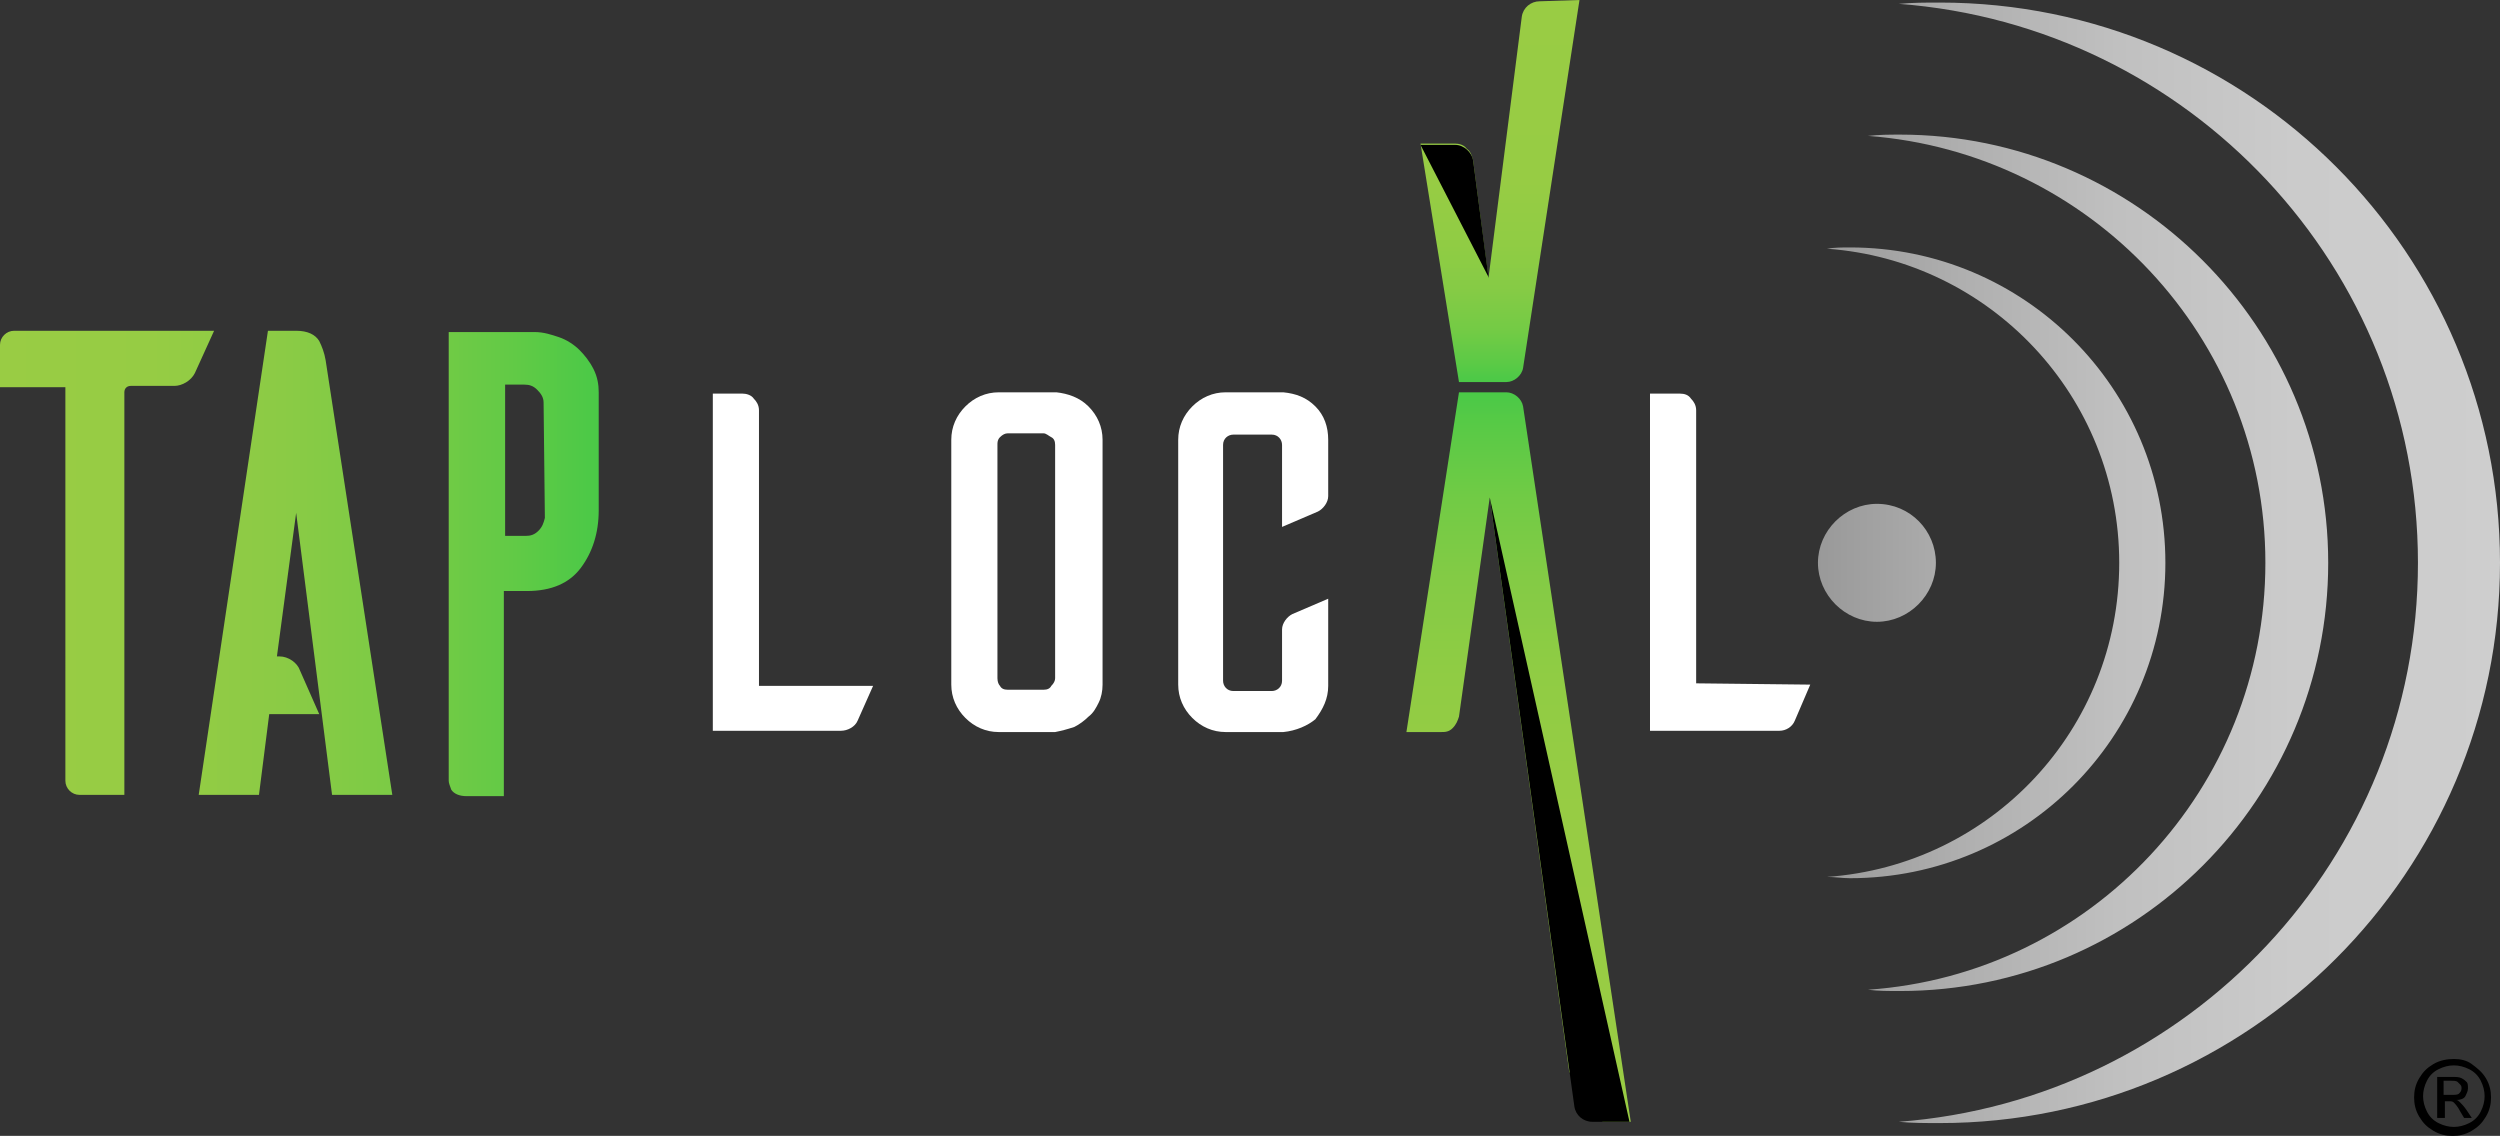 <?xml version="1.0" encoding="UTF-8"?>
<svg id="Layer_1" data-name="Layer 1" xmlns="http://www.w3.org/2000/svg" xmlns:xlink="http://www.w3.org/1999/xlink" viewBox="0 0 195 88.6">
  <rect x="0" y="0" width="195" height="88.6" fill="#333333" stroke="none"/>
  <defs>
    <style>
      .cls-1 {
        fill: url(#linear-gradient);
      }

      .cls-2 {
        fill: #fff;
      }

      .cls-3 {
        fill: url(#linear-gradient-3);
      }

      .cls-4 {
        fill: url(#linear-gradient-4);
      }

      .cls-5 {
        fill: url(#linear-gradient-2);
      }
    </style>
    <linearGradient id="linear-gradient" x1="195" y1="97.1" x2="141.8" y2="97.1" gradientTransform="translate(0 141) scale(1 -1)" gradientUnits="userSpaceOnUse">
      <stop offset="0" stop-color="#cecece"/>
      <stop offset=".3" stop-color="#cbcbcb"/>
      <stop offset=".56" stop-color="silver"/>
      <stop offset=".79" stop-color="#afafaf"/>
      <stop offset="1" stop-color="#999"/>
    </linearGradient>
    <linearGradient id="linear-gradient-2" x1="118.45" y1="53.5" x2="118.45" y2="110.4" gradientTransform="translate(0 141) scale(1 -1)" gradientUnits="userSpaceOnUse">
      <stop offset="0" stop-color="#9c4"/>
      <stop offset=".43" stop-color="#97cc44"/>
      <stop offset=".61" stop-color="#90cc44"/>
      <stop offset=".74" stop-color="#84cb45"/>
      <stop offset=".85" stop-color="#72cb45"/>
      <stop offset=".94" stop-color="#5cca46"/>
      <stop offset="1" stop-color="#4ac947"/>
    </linearGradient>
    <linearGradient id="linear-gradient-3" x1="117" y1="140.96" x2="117" y2="111.16" gradientTransform="translate(0 141) scale(1 -1)" gradientUnits="userSpaceOnUse">
      <stop offset="0" stop-color="#9c4"/>
      <stop offset=".47" stop-color="#97cc44"/>
      <stop offset=".64" stop-color="#90cc44"/>
      <stop offset=".76" stop-color="#85cb45"/>
      <stop offset=".86" stop-color="#74cb45"/>
      <stop offset=".94" stop-color="#5eca46"/>
      <stop offset="1" stop-color="#4ac947"/>
    </linearGradient>
    <linearGradient id="linear-gradient-4" x1=".1" y1="97.05" x2="46.74" y2="97.05" gradientTransform="translate(0 141) scale(1 -1)" gradientUnits="userSpaceOnUse">
      <stop offset="0" stop-color="#9c4"/>
      <stop offset=".25" stop-color="#96cc44"/>
      <stop offset=".47" stop-color="#8bcb45"/>
      <stop offset=".67" stop-color="#7acb45"/>
      <stop offset=".86" stop-color="#61ca46"/>
      <stop offset="1" stop-color="#4ac947"/>
    </linearGradient>
  </defs>
  <g>
    <path class="cls-2" d="M65.6,57h-10V30.7h2.3c.3,0,.7,.1,.9,.4,.2,.2,.4,.5,.4,.9v21.5h8.9l-1.2,2.7c-.2,.5-.8,.8-1.3,.8Z"/>
    <path class="cls-2" d="M138.8,57h-10.1V30.7h2.3c.4,0,.7,.1,.9,.4,.2,.2,.4,.5,.4,.9v21.3l8.9,.1-1.2,2.8c-.2,.5-.7,.8-1.2,.8Z"/>
    <path class="cls-2" d="M82.3,57.1h-4.4c-1,0-1.9-.4-2.6-1.1-.7-.7-1.1-1.6-1.1-2.6v-19.1c0-1,.4-1.9,1.1-2.6,.7-.7,1.6-1.1,2.6-1.1h4.5c.9,.1,1.8,.4,2.5,1.1h0c.7,.7,1.1,1.6,1.1,2.6v19.1c0,.5-.1,1-.3,1.4-.2,.4-.4,.8-.8,1.1-.3,.3-.7,.6-1.1,.8-.6,.2-1,.3-1.5,.4h0Zm-3.7-3.3h2.8c.3,0,.5-.1,.6-.3h0c.2-.2,.3-.4,.3-.6v-18.2c0-.3-.1-.5-.3-.6s-.4-.3-.6-.3h-2.8c-.2,0-.4,.1-.6,.3s-.2,.4-.2,.6v18.2c0,.3,.1,.5,.2,.6,.1,.2,.3,.3,.6,.3Z"/>
    <path class="cls-2" d="M100.1,57.1h-4.5c-1,0-1.9-.4-2.6-1.1-.7-.7-1.1-1.6-1.1-2.6v-19.1c0-1,.4-1.9,1.1-2.6,.7-.7,1.6-1.1,2.6-1.1h4.5c1,.1,1.8,.4,2.5,1.1,.7,.7,1,1.6,1,2.6v4.4c0,.5-.4,1-.8,1.2l-2.8,1.2v-6.4c0-.4-.3-.8-.8-.8h-3c-.4,0-.8,.3-.8,.8v18.4c0,.4,.3,.8,.8,.8h3c.4,0,.8-.3,.8-.8v-4c0-.5,.4-1,.8-1.2l2.8-1.2v6.8c0,1-.4,1.8-1,2.6-.6,.5-1.5,.9-2.5,1h0Z"/>
  </g>
  <path class="cls-1" d="M195,43.9c0,24.1-19.6,43.7-43.7,43.7-1.1,0-2.2,0-3.2-.1,22.6-1.7,40.5-20.5,40.5-43.6S170.7,2,148.1,.3c1.1-.1,2.1-.1,3.2-.1,24.2,0,43.7,19.6,43.7,43.7ZM148.2,10.5c-.8,0-1.6,0-2.5,.1,17.3,1.3,31,15.7,31,33.3s-13.6,32.1-31,33.3c.8,.1,1.6,.1,2.5,.1,18.5,0,33.4-15,33.4-33.4s-15-33.4-33.4-33.4Zm-3.9,8.8c-.6,0-1.2,0-1.8,.1,12.7,.9,22.8,11.5,22.8,24.5s-10,23.6-22.8,24.5c.6,0,1.2,.1,1.8,.1,13.6,0,24.6-11,24.6-24.6s-11-24.6-24.6-24.6Zm2.1,20c-2.5,0-4.6,2.1-4.6,4.6s2.1,4.6,4.6,4.6,4.6-2.1,4.6-4.6-2-4.6-4.6-4.6Z"/>
  <path class="cls-5" d="M109.7,57.1l4.1-26.5h3.7c.6,0,1.2,.5,1.3,1.1l8.4,55.8h-2.2l-2.6-3.9-6.2-44.8-2.4,17.1c-.1,.3-.2,.6-.5,.9s-.6,.3-.9,.3h-2.7Z"/>
  <path class="cls-3" d="M123.2,0l-4.4,28.7c-.1,.6-.7,1.1-1.3,1.1h-3.7l-3-18.6h2.7c.3,0,.7,.1,.9,.4,.3,.2,.4,.5,.5,.9l1.2,9.2,2.6-20.4c.1-.7,.7-1.2,1.4-1.2l3.1-.1h0Z"/>
  <path d="M116.2,38.8l6.6,47.5c.1,.7,.7,1.2,1.4,1.2h2.9l-10.9-48.7Z"/>
  <path d="M110.8,11.3h2.7c.7,0,1.3,.6,1.4,1.2l1.2,9.1-5.3-10.3Z"/>
  <path class="cls-4" d="M9.7,62h-3.5c-.6,0-1.1-.5-1.1-1.1V30.2H0v-3.3c0-.6,.5-1.1,1.1-1.1h15.6l-1.5,3.3c-.3,.6-1,1-1.6,1h-3.4c-.3,0-.5,.2-.5,.5v31.4Zm20.9,0h-4.7l-2.8-22-1.5,11.2h.2c.7,0,1.4,.5,1.6,1.1l1.5,3.4h-3.9l-.8,6.3h-4.7l5.4-36.2h2.2c.9,0,1.5,.3,1.8,.8h0c.2,.4,.4,.9,.5,1.5l5.2,33.9Zm15.7-33.2c-.3-.6-.7-1.1-1.1-1.5s-1-.8-1.6-1-1.2-.4-1.9-.4h-6.7V60.9c0,.2,.1,.4,.2,.7,.2,.3,.6,.5,1.2,.5h2.9v-16h1.8c1.9,0,3.3-.6,4.2-1.8,.9-1.2,1.4-2.7,1.4-4.5v-9.2c0-.6-.1-1.2-.4-1.8Zm-3.8,11.6c-.1,.4-.2,.7-.5,1s-.6,.4-1,.4h-1.6v-11.8h1.5c.4,0,.7,.1,1,.4,.3,.3,.5,.6,.5,1l.1,9h0Z"/>
  <path d="M191.4,82.6c.5,0,1,.1,1.4,.4s.8,.6,1.1,1.1,.4,1,.4,1.5-.1,1-.4,1.5-.6,.8-1.1,1.1-1,.4-1.5,.4-1-.1-1.5-.4-.8-.6-1.1-1.1-.4-1-.4-1.5,.1-1,.4-1.5,.6-.8,1.1-1.1,1.1-.4,1.6-.4Zm0,.5c-.4,0-.8,.1-1.2,.3s-.7,.5-.9,.9-.3,.8-.3,1.2,.1,.8,.3,1.2,.5,.7,.9,.9,.8,.3,1.2,.3,.8-.1,1.2-.3,.7-.5,.9-.9,.3-.8,.3-1.2-.1-.8-.3-1.2-.5-.7-.9-.9-.8-.3-1.2-.3Zm-1.3,4.1v-3.2h1.1c.4,0,.6,0,.8,.1s.3,.2,.4,.3,.1,.3,.1,.5-.1,.4-.2,.6-.4,.3-.7,.3c.1,0,.2,.1,.3,.2s.3,.3,.5,.6l.4,.6h-.6l-.3-.5c-.2-.4-.4-.6-.5-.7s-.2-.1-.4-.1h-.3v1.3s-.6,0-.6,0Zm.5-1.8h.6c.3,0,.5,0,.6-.1s.2-.2,.2-.4c0-.1,0-.2-.1-.3s-.1-.1-.2-.2-.3-.1-.5-.1h-.6v1.1Z"/>
</svg>